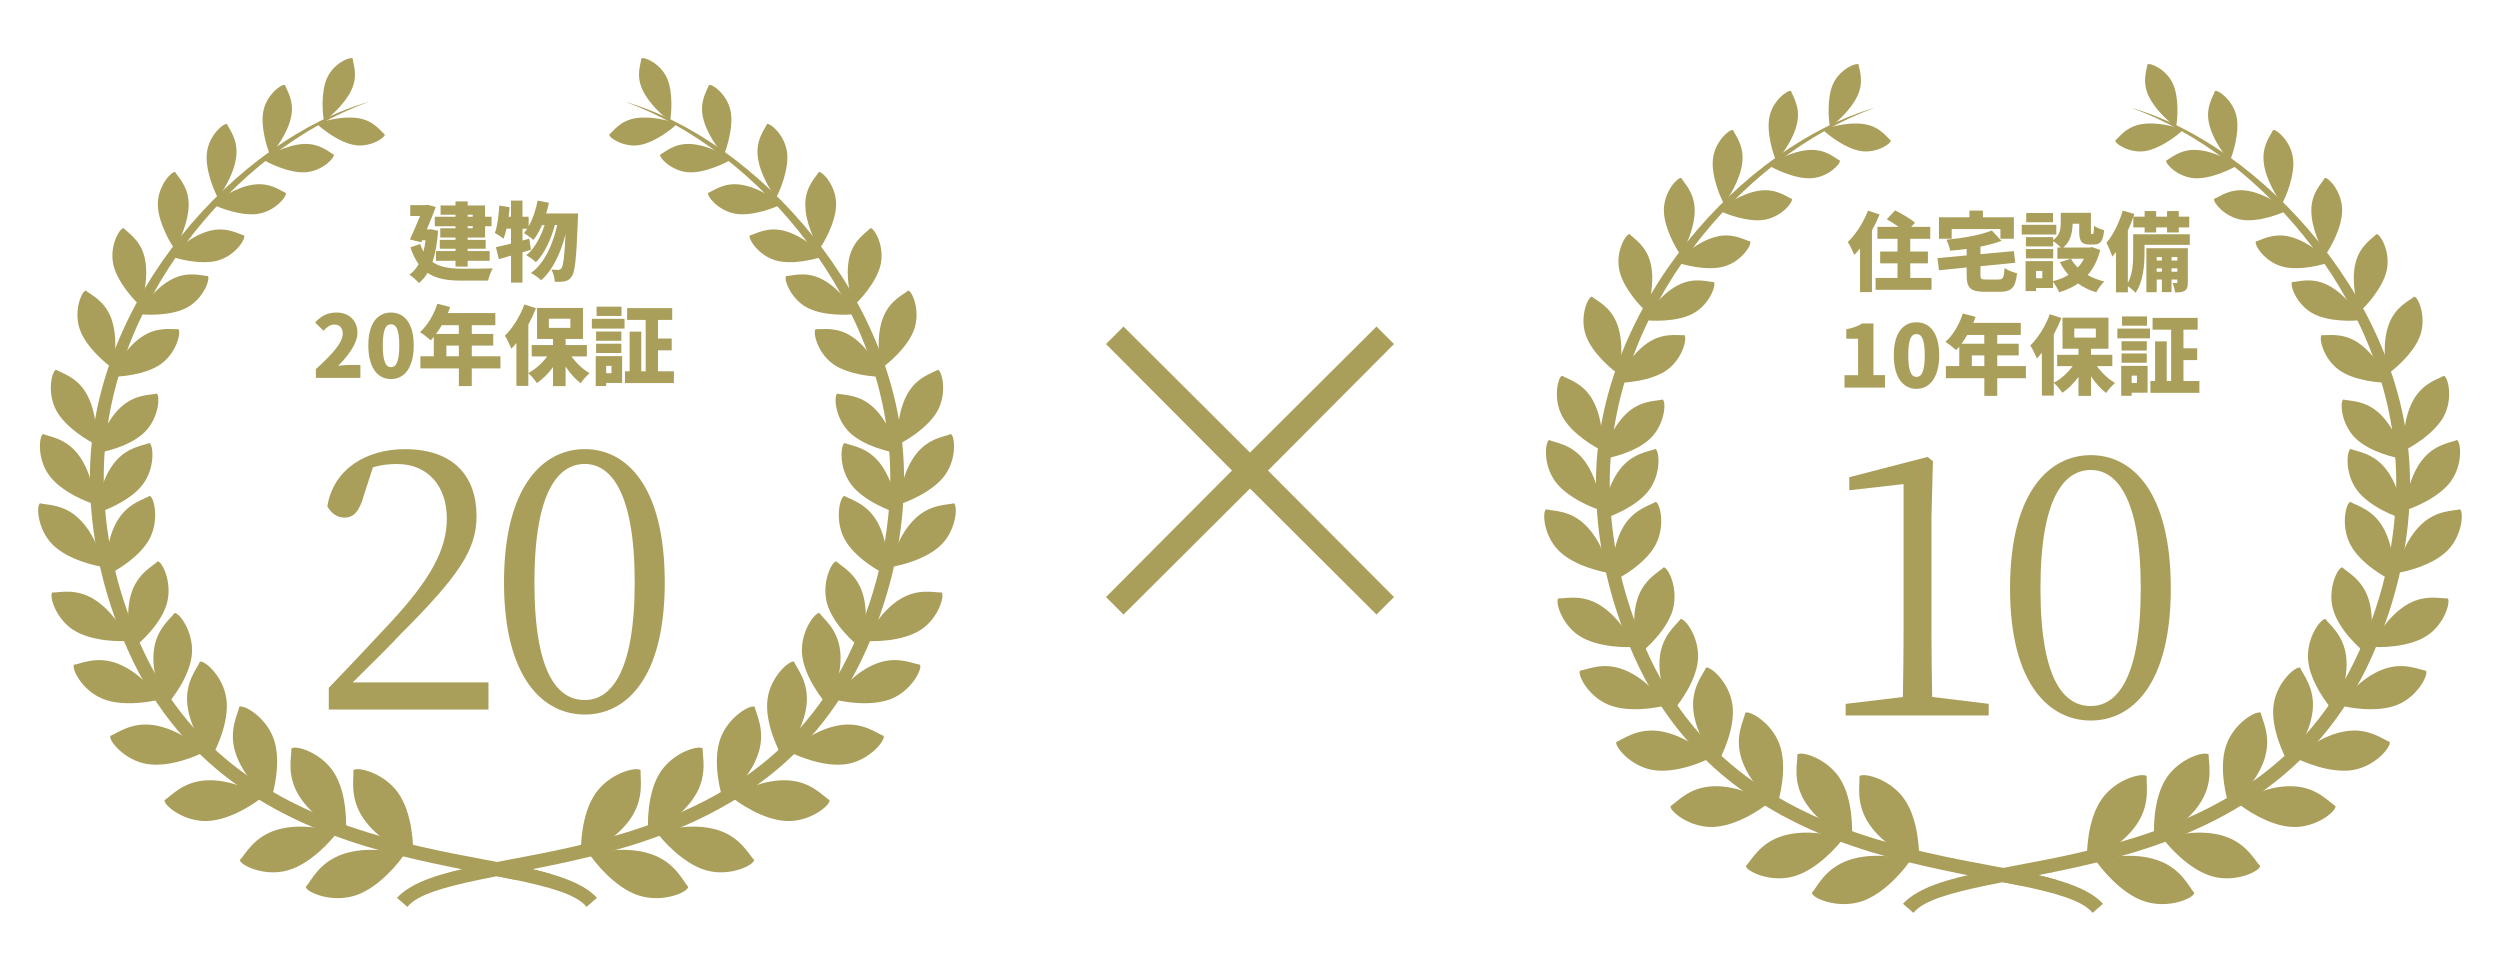 <?xml version="1.0" encoding="UTF-8"?><svg xmlns="http://www.w3.org/2000/svg" width="600" height="230" xmlns:xlink="http://www.w3.org/1999/xlink" viewBox="0 0 600 230"><defs><clipPath id="clippath"><rect width="600" height="230" style="fill:none;"/></clipPath></defs><g style="isolation:isolate;"><g id="_レイヤー_2"><g id="object"><g style="clip-path:url(#clippath);"><g><g><g><path d="M78.57,18.55c-1.65,3.43-1.14,9.19-.79,10.56,1.44-1.12,5.02-4.11,6.63-7.66,1.57-3.47,.31-6.24,.23-7.41-.6-.49-4.42,1.07-6.07,4.51Z" style="fill:#a99e5a;"/><path d="M85.22,34.83c-3.77-.53-8.28-4.14-9.23-5.18,1.73-.58,6.21-1.91,10.05-1.28,3.76,.62,5.37,3.19,6.3,3.91,.08,.77-3.34,3.09-7.11,2.56Z" style="fill:#a99e5a;"/></g><g><path d="M63.26,26.4c-.89,3.88,.95,9.53,1.62,10.86,1.21-1.47,4.18-5.25,4.99-9.24,.81-3.9-1.11-6.43-1.46-7.61-.72-.37-4.26,2.12-5.15,5.99Z" style="fill:#a99e5a;"/><path d="M73.44,41.33c-3.96,.33-9.29-2.31-10.51-3.16,1.63-.98,5.8-3.38,9.86-3.61,3.98-.24,6.2,2.02,7.32,2.54,.26,.76-2.71,3.91-6.67,4.24Z" style="fill:#a99e5a;"/></g><g><path d="M49.68,36.48c-.58,4.11,1.85,9.73,2.67,11.04,1.12-1.64,3.86-5.75,4.35-9.96,.48-4.13-1.74-6.58-2.22-7.78-.78-.32-4.23,2.58-4.8,6.7Z" style="fill:#a99e5a;"/><path d="M62.05,51.3c-4.09,.7-9.78-1.56-11.11-2.32,1.6-1.18,5.62-4.04,9.82-4.66,4.11-.61,6.64,1.54,7.84,1.97,.34,.77-2.45,4.31-6.55,5.01Z" style="fill:#a99e5a;"/></g><g><path d="M37.88,48.79c-.1,4.33,3.08,9.76,4.08,11.02,.97-1.83,3.32-6.32,3.32-10.74,0-4.33-2.59-6.6-3.23-7.78-.85-.23-4.07,3.19-4.17,7.51Z" style="fill:#a99e5a;"/><path d="M52.42,62.49c-4.16,1.22-10.22-.44-11.7-1.09,1.52-1.41,5.25-4.84,9.52-5.98,4.18-1.12,7.05,.79,8.35,1.09,.44,.76-2.02,4.76-6.17,5.97Z" style="fill:#a99e5a;"/></g><g><path d="M27.16,63.33c.9,4.41,5.36,9.11,6.66,10.15,.56-2.08,1.93-7.1,.91-11.59-1-4.39-4.16-6.1-5.07-7.14-.91-.04-3.4,4.16-2.49,8.58Z" style="fill:#a99e5a;"/><path d="M45.01,73.74c-3.93,2.2-10.39,1.89-12.04,1.58,1.21-1.78,4.13-6.1,8.19-8.25,3.98-2.11,7.33-.83,8.72-.82,.63,.66-.94,5.29-4.87,7.49Z" style="fill:#a99e5a;"/></g><g><path d="M19.1,78.9c1.48,4.44,6.61,8.65,8.09,9.56,.31-2.21,1.14-7.48-.47-11.98-1.58-4.4-5.04-5.77-6.12-6.73-.94,.07-2.97,4.71-1.5,9.15Z" style="fill:#a99e5a;"/><path d="M38.7,87.31c-3.78,2.75-10.41,3.2-12.14,3.08,1.03-1.98,3.42-6.76,7.35-9.48,3.84-2.67,7.45-1.77,8.89-1.92,.72,.6-.32,5.56-4.1,8.31Z" style="fill:#a99e5a;"/></g><g><path d="M13.42,98.36c2.24,4.3,8.14,7.71,9.81,8.4-.04-2.31,0-7.79-2.4-12.13-2.34-4.25-6.11-5.08-7.37-5.89-.95,.23-2.27,5.32-.03,9.62Z" style="fill:#a99e5a;"/><path d="M34.77,103.66c-3.41,3.44-10.06,4.94-11.85,5.1,.73-2.2,2.32-7.43,5.9-10.87,3.49-3.36,7.34-3.03,8.78-3.43,.85,.5,.59,5.76-2.83,9.2Z" style="fill:#a99e5a;"/></g><g><path d="M11.76,114.04c2.94,4.07,9.46,6.61,11.26,7.07-.39-2.37-1.14-7.92-4.24-12.02-3.04-3.99-7.02-4.28-8.43-4.92-.95,.38-1.53,5.8,1.41,9.86Z" style="fill:#a99e5a;"/><path d="M34.34,116.18c-2.98,4.04-9.52,6.53-11.33,6.97,.41-2.37,1.21-7.92,4.35-11.98,3.08-3.97,7.06-4.21,8.48-4.85,.95,.39,1.48,5.81-1.5,9.85Z" style="fill:#a99e5a;"/></g><g><path d="M17.6,151.18c4.36,2.83,11.52,2.84,13.43,2.61-1.26-2.14-3.98-7.2-8.5-9.99-4.42-2.73-8.38-1.51-9.98-1.61-.77,.72,.69,6.16,5.04,9Z" style="fill:#a99e5a;"/><path d="M40.07,144.8c-1.38,5-6.73,9.77-8.31,10.87-.48-2.43-1.81-8.02-.29-13.11,1.49-4.97,5.25-6.7,6.38-7.83,1.06,.02,3.58,5.06,2.21,10.07Z" style="fill:#a99e5a;"/></g><g><path d="M12.58,130.66c3.64,3.7,10.64,5.27,12.55,5.46-.76-2.36-2.32-7.89-6.13-11.59-3.72-3.62-7.85-3.3-9.39-3.74-.91,.54-.67,6.16,2.97,9.87Z" style="fill:#a99e5a;"/><path d="M35.89,129.31c-2.43,4.59-8.69,8.08-10.47,8.82,.06-2.48-.03-8.22,2.57-12.86,2.53-4.53,6.58-5.4,7.93-6.26,1.03,.25,2.4,5.71-.03,10.3Z" style="fill:#a99e5a;"/></g><g><path d="M24.6,167.7c4.96,2.04,12.18,.66,14.07,.06-1.68-1.93-5.35-6.53-10.47-8.51-5.01-1.92-8.8,.07-10.44,.28-.65,.88,1.88,6.13,6.84,8.17Z" style="fill:#a99e5a;"/><path d="M46.06,156.93c-.43,5.35-4.95,11.15-6.33,12.57-.96-2.38-3.4-7.73-2.83-13.19,.56-5.34,4.05-7.81,4.99-9.18,1.07-.18,4.6,4.46,4.17,9.81Z" style="fill:#a99e5a;"/></g><g><path d="M35.17,183.34c5.45,.97,12.36-2.01,14.14-3.03-2.12-1.58-6.77-5.41-12.36-6.27-5.48-.84-8.86,2-10.47,2.57-.46,1.03,3.24,5.77,8.69,6.74Z" style="fill:#a99e5a;"/><path d="M54.34,167.78c.74,5.49-2.53,12.26-3.63,14-1.48-2.19-5.12-6.98-5.74-12.62-.61-5.5,2.37-8.77,3.01-10.35,1.05-.41,5.63,3.47,6.36,8.97Z" style="fill:#a99e5a;"/></g><g><path d="M49.66,197.04c5.71-.14,12.01-4.57,13.6-5.97-2.47-1.15-7.88-4.08-13.72-3.79-5.71,.28-8.54,3.85-10.05,4.76-.26,1.13,4.46,5.17,10.17,5.01Z" style="fill:#a99e5a;"/><path d="M65.71,177.4c1.88,5.39-.04,12.84-.79,14.82-1.95-1.91-6.6-5.94-8.39-11.5-1.75-5.44,.58-9.35,.9-11.08,.97-.63,6.4,2.36,8.28,7.75Z" style="fill:#a99e5a;"/></g><g><path d="M68.98,208.91c5.68-1.56,10.82-7.51,12.07-9.3-2.75-.55-8.83-2.17-14.6-.45-5.63,1.69-7.59,5.95-8.88,7.24,.03,1.19,5.73,4.07,11.41,2.51Z" style="fill:#a99e5a;"/><path d="M80.11,185.36c3.21,4.94,3.1,12.8,2.84,14.97-2.42-1.42-8.04-4.24-11.2-9.37-3.09-5.01-1.72-9.49-1.82-11.31,.82-.88,6.98,.77,10.19,5.71Z" style="fill:#a99e5a;"/></g><g><path d="M85.24,214.93c5.76-1.85,10.74-8.18,11.94-10.08-2.86-.43-9.12-1.86-14.98,.17-5.72,1.99-7.54,6.46-8.81,7.84,.09,1.23,6.09,3.92,11.85,2.06Z" style="fill:#a99e5a;"/><path d="M95.54,190.28c3.52,4.93,3.73,12.98,3.57,15.21-2.56-1.36-8.43-3.96-11.91-9.08-3.41-5.01-2.2-9.69-2.39-11.54,.81-.94,7.22,.48,10.74,5.41Z" style="fill:#a99e5a;"/></g><path d="M143.27,215.46c-7.34-7.83-27.98-7.99-50.55-14.37h0c-22.51-6.25-46.32-17.83-59.03-46.48h0c-6.07-13.69-8.79-27.21-8.79-40.1h0c-.01-41.4,31.56-78.47,63.58-90.06C57.56,33.27,21.6,71.57,21.58,114.5h0c0,13.35,2.82,27.35,9.07,41.44h0c13.23,29.86,38.28,42.02,61.18,48.34h0c22.84,6.17,44.15,7.39,48.95,13.37h0l2.49-2.19h0Z" style="fill:#a99e5a;"/><path d="M123.34,211.1c2.56-.42,5.94-.93,9.05-1.28-2.37-.7-4.98-1.31-7.78-1.89l-9.18,1.59c2.79,.55,5.44,1.07,7.91,1.58Z" style="fill:#a99e5a; mix-blend-mode:multiply;"/><g><path d="M159.99,18.55c1.65,3.43,1.14,9.19,.79,10.56-1.44-1.12-5.02-4.11-6.63-7.66-1.57-3.47-.31-6.24-.23-7.41,.6-.49,4.42,1.07,6.07,4.51Z" style="fill:#a99e5a;"/><path d="M153.34,34.83c3.77-.53,8.28-4.14,9.23-5.18-1.73-.58-6.2-1.91-10.05-1.28-3.76,.62-5.36,3.19-6.3,3.91-.08,.77,3.34,3.09,7.12,2.56Z" style="fill:#a99e5a;"/></g><g><path d="M175.29,26.4c.89,3.88-.96,9.53-1.62,10.86-1.21-1.47-4.17-5.25-4.99-9.24-.8-3.9,1.11-6.43,1.46-7.61,.72-.37,4.26,2.12,5.15,5.99Z" style="fill:#a99e5a;"/><path d="M165.11,41.33c3.97,.33,9.29-2.31,10.51-3.16-1.63-.98-5.8-3.38-9.86-3.61-3.98-.24-6.21,2.02-7.32,2.54-.26,.76,2.7,3.91,6.67,4.24Z" style="fill:#a99e5a;"/></g><g><path d="M188.88,36.48c.57,4.11-1.86,9.73-2.67,11.04-1.12-1.64-3.87-5.75-4.35-9.96-.48-4.13,1.73-6.58,2.21-7.78,.78-.32,4.23,2.58,4.81,6.7Z" style="fill:#a99e5a;"/><path d="M176.5,51.3c4.09,.7,9.78-1.56,11.11-2.32-1.6-1.18-5.63-4.04-9.82-4.66-4.11-.61-6.64,1.54-7.84,1.97-.34,.77,2.45,4.31,6.55,5.01Z" style="fill:#a99e5a;"/></g><g><path d="M200.67,48.79c.1,4.33-3.07,9.76-4.08,11.02-.97-1.83-3.32-6.32-3.32-10.74,0-4.33,2.6-6.6,3.23-7.78,.85-.23,4.07,3.19,4.17,7.51Z" style="fill:#a99e5a;"/><path d="M186.13,62.49c4.16,1.22,10.22-.44,11.7-1.09-1.52-1.41-5.25-4.84-9.52-5.98-4.18-1.12-7.05,.79-8.35,1.09-.45,.76,2.02,4.76,6.17,5.97Z" style="fill:#a99e5a;"/></g><g><path d="M211.39,63.33c-.9,4.41-5.36,9.11-6.66,10.15-.55-2.08-1.92-7.1-.91-11.59,1.01-4.39,4.16-6.1,5.08-7.14,.91-.04,3.39,4.16,2.49,8.58Z" style="fill:#a99e5a;"/><path d="M193.55,73.74c3.93,2.2,10.39,1.89,12.03,1.58-1.21-1.78-4.12-6.1-8.18-8.25-3.98-2.11-7.33-.83-8.72-.82-.63,.66,.95,5.29,4.87,7.49Z" style="fill:#a99e5a;"/></g><g><path d="M219.45,78.9c-1.47,4.44-6.61,8.65-8.08,9.56-.31-2.21-1.14-7.48,.47-11.98,1.58-4.4,5.04-5.77,6.12-6.73,.94,.07,2.97,4.71,1.49,9.15Z" style="fill:#a99e5a;"/><path d="M199.86,87.31c3.78,2.75,10.4,3.2,12.14,3.08-1.03-1.98-3.42-6.76-7.35-9.48-3.84-2.67-7.46-1.77-8.89-1.92-.72,.6,.32,5.56,4.1,8.31Z" style="fill:#a99e5a;"/></g><g><path d="M225.14,98.36c-2.24,4.3-8.14,7.71-9.81,8.4,.04-2.31,.01-7.79,2.4-12.13,2.34-4.25,6.11-5.08,7.36-5.89,.96,.23,2.27,5.32,.04,9.62Z" style="fill:#a99e5a;"/><path d="M203.78,103.66c3.42,3.44,10.07,4.94,11.85,5.1-.72-2.2-2.32-7.43-5.9-10.87-3.5-3.36-7.35-3.03-8.78-3.43-.85,.5-.59,5.76,2.82,9.2Z" style="fill:#a99e5a;"/></g><g><path d="M226.79,114.04c-2.94,4.07-9.46,6.61-11.26,7.07,.39-2.37,1.14-7.92,4.24-12.02,3.04-3.99,7.02-4.28,8.43-4.92,.95,.38,1.53,5.8-1.41,9.86Z" style="fill:#a99e5a;"/><path d="M204.21,116.18c2.98,4.04,9.52,6.53,11.33,6.97-.41-2.37-1.21-7.92-4.35-11.98-3.08-3.97-7.07-4.21-8.48-4.85-.94,.39-1.48,5.81,1.5,9.85Z" style="fill:#a99e5a;"/></g><g><path d="M220.95,151.18c-4.36,2.83-11.53,2.84-13.43,2.61,1.26-2.14,3.98-7.2,8.5-9.99,4.42-2.73,8.37-1.51,9.97-1.61,.77,.72-.68,6.16-5.04,9Z" style="fill:#a99e5a;"/><path d="M198.49,144.8c1.38,5,6.73,9.77,8.31,10.87,.48-2.43,1.8-8.02,.28-13.11-1.49-4.97-5.25-6.7-6.38-7.83-1.06,.02-3.58,5.06-2.22,10.07Z" style="fill:#a99e5a;"/></g><g><path d="M225.98,130.66c-3.64,3.7-10.64,5.27-12.55,5.46,.77-2.36,2.32-7.89,6.13-11.59,3.72-3.62,7.84-3.3,9.39-3.74,.9,.54,.67,6.16-2.97,9.87Z" style="fill:#a99e5a;"/><path d="M202.66,129.31c2.42,4.59,8.69,8.08,10.47,8.82-.06-2.48,.02-8.22-2.57-12.86-2.53-4.53-6.58-5.4-7.93-6.26-1.02,.25-2.39,5.71,.03,10.3Z" style="fill:#a99e5a;"/></g><g><path d="M213.96,167.7c-4.96,2.04-12.18,.66-14.08,.06,1.68-1.93,5.35-6.53,10.47-8.51,5.01-1.92,8.8,.07,10.44,.28,.65,.88-1.88,6.13-6.84,8.17Z" style="fill:#a99e5a;"/><path d="M192.49,156.93c.43,5.35,4.94,11.15,6.33,12.57,.96-2.38,3.39-7.73,2.83-13.19-.56-5.34-4.05-7.81-4.99-9.18-1.07-.18-4.6,4.46-4.17,9.81Z" style="fill:#a99e5a;"/></g><g><path d="M203.38,183.34c-5.45,.97-12.35-2.01-14.14-3.03,2.12-1.58,6.76-5.41,12.36-6.27,5.47-.84,8.85,2,10.47,2.57,.46,1.03-3.24,5.77-8.7,6.74Z" style="fill:#a99e5a;"/><path d="M184.21,167.78c-.74,5.49,2.53,12.26,3.62,14,1.49-2.19,5.13-6.98,5.75-12.62,.61-5.5-2.37-8.77-3.01-10.35-1.04-.41-5.63,3.47-6.36,8.97Z" style="fill:#a99e5a;"/></g><g><path d="M188.9,197.04c-5.71-.14-12.01-4.57-13.59-5.97,2.47-1.15,7.88-4.08,13.72-3.79,5.7,.28,8.53,3.85,10.05,4.76,.25,1.13-4.46,5.17-10.17,5.01Z" style="fill:#a99e5a;"/><path d="M172.85,177.4c-1.88,5.39,.04,12.84,.79,14.82,1.95-1.91,6.6-5.94,8.39-11.5,1.75-5.44-.58-9.35-.9-11.08-.97-.63-6.4,2.36-8.28,7.75Z" style="fill:#a99e5a;"/></g><g><path d="M169.58,208.91c-5.68-1.56-10.82-7.51-12.07-9.3,2.76-.55,8.83-2.17,14.6-.45,5.64,1.69,7.59,5.95,8.88,7.24-.03,1.19-5.73,4.07-11.41,2.51Z" style="fill:#a99e5a;"/><path d="M158.45,185.36c-3.2,4.94-3.09,12.8-2.83,14.97,2.42-1.42,8.04-4.24,11.2-9.37,3.09-5.01,1.72-9.49,1.82-11.31-.81-.88-6.98,.77-10.19,5.71Z" style="fill:#a99e5a;"/></g><g><path d="M153.32,214.93c-5.77-1.85-10.74-8.18-11.94-10.08,2.86-.43,9.13-1.86,14.99,.17,5.72,1.99,7.54,6.46,8.81,7.84-.09,1.23-6.09,3.92-11.85,2.06Z" style="fill:#a99e5a;"/><path d="M143.02,190.28c-3.52,4.93-3.73,12.98-3.56,15.21,2.56-1.36,8.43-3.96,11.91-9.08,3.4-5.01,2.2-9.69,2.39-11.54-.8-.94-7.22,.48-10.74,5.41Z" style="fill:#a99e5a;"/></g><path d="M95.29,215.46c7.34-7.83,27.98-7.99,50.55-14.37h0c22.52-6.25,46.32-17.83,59.03-46.48h0c6.07-13.69,8.79-27.21,8.79-40.1h0c.01-41.4-31.56-78.47-63.58-90.06,30.92,8.83,66.88,47.13,66.89,90.06h0c0,13.35-2.82,27.35-9.07,41.44h0c-13.23,29.86-38.28,42.02-61.18,48.34h0c-22.84,6.17-44.15,7.39-48.95,13.37h0l-2.49-2.19h0Z" style="fill:#a99e5a;"/></g><g><path d="M105.14,55.37c-.21,3-.66,5.48-1.34,7.51,1.9,1.32,4.37,1.59,7.18,1.61,1.47,0,5.55,0,7.3-.08-.46,.68-.95,2.07-1.14,2.94h-6.25c-3.33,0-6.08-.37-8.28-1.86-.58,1.01-1.28,1.82-2.09,2.44-.46-.58-1.61-1.63-2.26-2.01,.91-.64,1.63-1.47,2.21-2.52-.77-1.06-1.43-2.38-1.97-4.03l2.34-.81c.23,.7,.5,1.3,.79,1.84,.21-.83,.37-1.74,.5-2.73h-.83l-.21,.48-2.71-.68c.81-1.76,1.72-3.85,2.44-5.63h-2.36v-2.61h3.64l.43-.1,2.05,.54c-.6,1.63-1.37,3.56-2.15,5.4h.43l.5-.06,1.76,.37Zm4.18-3.83h-3.58v-2.23h3.58v-.97h2.92v.97h4.18v2.71h1.55v2.28h-1.55v2.71h-4.18v.56h4.32v2.13h-4.32v.56h5.28v2.34h-5.28v1.39h-2.92v-1.39h-4.68v-2.34h4.68v-.56h-3.77v-2.13h3.77v-.56h-3.66v-2.23h3.66v-.48h-4.97v-2.28h4.97v-.48Zm2.92,0v.48h1.22v-.48h-1.22Zm1.22,2.75h-1.22v.48h1.22v-.48Z" style="fill:#a99e5a;"/><path d="M138.74,51.25s-.02,.95-.04,1.3c-.35,9.21-.68,12.68-1.45,13.74-.52,.79-.99,1.06-1.72,1.22-.6,.14-1.45,.14-2.36,.12-.06-.85-.37-2.11-.83-2.94,.68,.08,1.3,.08,1.7,.08,.29,0,.48-.1,.72-.41,.41-.56,.72-2.73,.97-8.13-1.14,4.39-3.06,8.65-5.88,11.03-.56-.58-1.59-1.32-2.42-1.74,3.27-2.34,5.26-6.83,6.29-11.5h-.56c-.87,3.31-2.52,6.95-4.55,8.92-.56-.56-1.51-1.26-2.3-1.68,1.97-1.55,3.48-4.39,4.39-7.24h-.62c-.6,1.39-1.3,2.61-2.07,3.58-.48-.46-1.63-1.3-2.26-1.68,.27-.31,.54-.66,.79-1.03h-1.14v2.83l1.63-.43,.39,2.65c-.66,.21-1.34,.41-2.03,.62v7.26h-2.75v-6.46c-1.03,.31-2.03,.6-2.92,.85l-.7-2.88c1.01-.21,2.26-.52,3.62-.87v-3.58h-1.08c-.21,.91-.43,1.72-.7,2.4-.46-.37-1.51-1.06-2.09-1.37,.6-1.61,.91-4.18,1.06-6.58l2.48,.41c-.06,.74-.14,1.51-.25,2.28h.58v-3.87h2.75v3.87h1.49v2.3c.99-1.72,1.72-3.93,2.15-6.17l2.71,.52c-.19,.87-.41,1.74-.66,2.57h7.64Z" style="fill:#a99e5a;"/><path d="M75.82,88.58c3.85-3.5,6.44-6.29,6.44-8.52,0-1.41-.79-2.17-2.01-2.17-1.06,0-1.88,.7-2.61,1.49l-2.01-1.99c1.51-1.59,2.92-2.38,5.11-2.38,2.98,0,5.05,1.9,5.05,4.84,0,2.65-2.28,5.57-4.63,7.95,.77-.1,1.82-.21,2.5-.21h2.83v3.1h-10.68v-2.11Z" style="fill:#a99e5a;"/><path d="M88.4,82.91c0-5.3,2.19-7.9,5.44-7.9s5.46,2.65,5.46,7.9-2.21,8.07-5.46,8.07-5.44-2.77-5.44-8.07Zm7.43,0c0-4.2-.89-5.07-1.99-5.07s-1.97,.87-1.97,5.07,.87,5.21,1.97,5.21,1.99-.99,1.99-5.21Z" style="fill:#a99e5a;"/><path d="M120.1,88.41h-6.87v4.24h-3.1v-4.24h-9.23v-2.9h3.21v-4.66c-.25,.29-.5,.58-.74,.83-.58-.54-1.86-1.53-2.59-1.97,1.8-1.55,3.35-4.18,4.18-6.81l3.08,.79c-.17,.48-.35,.97-.56,1.45h11.4v2.9h-5.65v2.11h5.15v2.79h-5.15v2.57h6.87v2.9Zm-14.07-10.37c-.43,.77-.91,1.47-1.39,2.11h5.48v-2.11h-4.1Zm4.1,7.47v-2.57h-3v2.57h3Z" style="fill:#a99e5a;"/><path d="M137.12,85.5c1.16,1.61,2.75,3.12,4.37,4.08-.68,.56-1.66,1.66-2.13,2.4-1.3-.99-2.57-2.42-3.62-4.01v4.7h-3.02v-4.57c-1.12,1.55-2.44,2.88-3.87,3.83-.46-.72-1.39-1.8-2.05-2.38v3.06h-2.86v-10.3c-.39,.5-.81,.97-1.22,1.39-.25-.72-1.06-2.38-1.55-3.12,1.84-1.8,3.64-4.66,4.68-7.51l2.79,.91c-.52,1.3-1.14,2.65-1.84,3.95v11.59c1.72-.89,3.35-2.38,4.53-3.99h-3.72v-2.71h5.11v-1.47h-3.83v-7.45h11.03v7.45h-4.18v1.47h5.11v2.71h-3.72Zm-5.4-6.81h5.17v-2.19h-5.17v2.19Z" style="fill:#a99e5a;"/><path d="M142.05,76.52h7.84v2.34h-7.84v-2.34Zm7.26,15.39h-3.83v.74h-2.5v-7.18h6.33v6.43Zm-.19-10.12h-6.06v-2.23h6.06v2.23Zm-6.06,.7h6.06v2.23h-6.06v-2.23Zm6.1-6.66h-5.98v-2.23h5.98v2.23Zm-3.68,11.98v1.76h1.28v-1.76h-1.28Zm16.26,1.3v2.83h-11.75v-2.83h1.12v-9.52h2.79v9.52h1.06v-12.33h-4.45v-2.83h10.82v2.83h-3.41v4.47h3.29v2.83h-3.29v5.03h3.83Z" style="fill:#a99e5a;"/></g><g><path d="M117.23,163.76v6.52h-38.32v-5.21c5.39-5.56,10.78-11.38,14.95-15.82,9.56-10.34,13.38-17.47,13.38-24.77,0-7.82-4.52-13.12-11.99-13.12-1.65,0-3.65,.17-5.74,.78l-2.17,6.69c-1.04,3.74-2.35,5.39-4.61,5.39-1.91,0-3.22-1.04-4.17-2.69,1.48-9.12,9.56-13.73,18.6-13.73,11.73,0,17.21,6.52,17.21,16.08,0,7.99-4.17,14.25-18.07,28.16-2.43,2.61-6.86,7.04-11.64,11.73h32.59Z" style="fill:#a99e5a;"/><path d="M159.54,139.77c0,23.2-9.39,31.72-19.2,31.72s-19.38-8.52-19.38-31.72,9.47-31.98,19.38-31.98,19.2,8.69,19.2,31.98Zm-19.2,28.24c6.08,0,11.99-6.26,11.99-28.24s-5.91-28.42-11.99-28.42-12.08,6.08-12.08,28.42,5.82,28.24,12.08,28.24Z" style="fill:#a99e5a;"/></g></g><g><g><g><path d="M440.01,19.98c-1.65,3.43-1.14,9.19-.79,10.56,1.44-1.12,5.02-4.11,6.63-7.66,1.57-3.47,.31-6.24,.23-7.41-.6-.49-4.42,1.07-6.07,4.51Z" style="fill:#a99e5a;"/><path d="M446.67,36.26c-3.77-.53-8.28-4.14-9.23-5.18,1.73-.58,6.21-1.91,10.05-1.28,3.76,.62,5.37,3.19,6.3,3.91,.08,.77-3.34,3.09-7.11,2.56Z" style="fill:#a99e5a;"/></g><g><path d="M424.71,27.84c-.89,3.88,.95,9.53,1.62,10.86,1.21-1.47,4.18-5.25,4.99-9.24,.81-3.9-1.11-6.43-1.46-7.61-.72-.37-4.26,2.12-5.15,5.99Z" style="fill:#a99e5a;"/><path d="M434.89,42.76c-3.96,.33-9.29-2.31-10.51-3.16,1.63-.98,5.8-3.38,9.86-3.61,3.98-.24,6.2,2.02,7.32,2.54,.26,.76-2.71,3.91-6.67,4.24Z" style="fill:#a99e5a;"/></g><g><path d="M411.13,37.92c-.58,4.11,1.85,9.73,2.67,11.04,1.12-1.64,3.86-5.75,4.35-9.96,.48-4.13-1.74-6.58-2.22-7.78-.78-.32-4.23,2.58-4.8,6.7Z" style="fill:#a99e5a;"/><path d="M423.5,52.74c-4.09,.7-9.78-1.56-11.11-2.32,1.6-1.18,5.62-4.04,9.82-4.66,4.11-.61,6.64,1.54,7.84,1.97,.34,.77-2.45,4.31-6.55,5.01Z" style="fill:#a99e5a;"/></g><g><path d="M399.33,50.22c-.1,4.33,3.08,9.76,4.08,11.02,.97-1.83,3.32-6.32,3.32-10.74,0-4.33-2.59-6.6-3.23-7.78-.85-.23-4.07,3.19-4.17,7.51Z" style="fill:#a99e5a;"/><path d="M413.87,63.93c-4.16,1.22-10.22-.44-11.7-1.09,1.52-1.41,5.25-4.84,9.52-5.98,4.18-1.12,7.05,.79,8.35,1.09,.44,.76-2.02,4.76-6.17,5.97Z" style="fill:#a99e5a;"/></g><g><path d="M388.61,64.76c.9,4.41,5.36,9.11,6.66,10.15,.56-2.08,1.93-7.1,.91-11.59-1-4.39-4.16-6.1-5.07-7.14-.91-.04-3.4,4.16-2.49,8.58Z" style="fill:#a99e5a;"/><path d="M406.45,75.18c-3.93,2.2-10.39,1.89-12.04,1.58,1.21-1.78,4.13-6.1,8.19-8.25,3.98-2.11,7.33-.83,8.72-.82,.63,.66-.94,5.29-4.87,7.49Z" style="fill:#a99e5a;"/></g><g><path d="M380.55,80.34c1.48,4.44,6.61,8.65,8.09,9.56,.31-2.21,1.14-7.48-.47-11.98-1.58-4.4-5.04-5.77-6.12-6.73-.94,.07-2.97,4.71-1.5,9.15Z" style="fill:#a99e5a;"/><path d="M400.15,88.75c-3.78,2.75-10.41,3.2-12.14,3.08,1.03-1.98,3.42-6.76,7.35-9.48,3.84-2.67,7.45-1.77,8.89-1.92,.72,.6-.32,5.56-4.1,8.31Z" style="fill:#a99e5a;"/></g><g><path d="M374.87,99.8c2.24,4.3,8.14,7.71,9.81,8.4-.04-2.31,0-7.79-2.4-12.13-2.34-4.25-6.11-5.08-7.37-5.89-.95,.23-2.27,5.32-.03,9.62Z" style="fill:#a99e5a;"/><path d="M396.22,105.09c-3.41,3.44-10.06,4.94-11.85,5.1,.73-2.2,2.32-7.43,5.9-10.87,3.49-3.36,7.34-3.03,8.78-3.43,.85,.5,.59,5.76-2.83,9.2Z" style="fill:#a99e5a;"/></g><g><path d="M373.21,115.48c2.94,4.07,9.46,6.61,11.26,7.07-.39-2.37-1.14-7.92-4.24-12.02-3.04-3.99-7.02-4.28-8.43-4.92-.95,.38-1.53,5.8,1.41,9.86Z" style="fill:#a99e5a;"/><path d="M395.79,117.61c-2.98,4.04-9.52,6.53-11.33,6.97,.41-2.37,1.21-7.92,4.35-11.98,3.08-3.97,7.06-4.21,8.48-4.85,.95,.39,1.48,5.81-1.5,9.85Z" style="fill:#a99e5a;"/></g><g><path d="M379.05,152.61c4.36,2.83,11.52,2.84,13.43,2.61-1.26-2.14-3.98-7.2-8.5-9.99-4.42-2.73-8.38-1.51-9.98-1.61-.77,.72,.69,6.16,5.04,9Z" style="fill:#a99e5a;"/><path d="M401.51,146.23c-1.38,5-6.73,9.77-8.31,10.87-.48-2.43-1.81-8.02-.29-13.11,1.49-4.97,5.25-6.7,6.38-7.83,1.06,.02,3.58,5.06,2.21,10.07Z" style="fill:#a99e5a;"/></g><g><path d="M374.03,132.1c3.64,3.7,10.64,5.27,12.55,5.46-.76-2.36-2.32-7.89-6.13-11.59-3.72-3.62-7.85-3.3-9.39-3.74-.91,.54-.67,6.16,2.97,9.87Z" style="fill:#a99e5a;"/><path d="M397.34,130.75c-2.43,4.59-8.69,8.08-10.47,8.82,.06-2.48-.03-8.22,2.57-12.86,2.53-4.53,6.58-5.4,7.93-6.26,1.03,.25,2.4,5.71-.03,10.3Z" style="fill:#a99e5a;"/></g><g><path d="M386.04,169.14c4.96,2.04,12.18,.66,14.07,.06-1.68-1.93-5.35-6.53-10.47-8.51-5.01-1.92-8.8,.07-10.44,.28-.65,.88,1.88,6.13,6.84,8.17Z" style="fill:#a99e5a;"/><path d="M407.51,158.36c-.43,5.35-4.95,11.15-6.33,12.57-.96-2.38-3.4-7.73-2.83-13.19,.56-5.34,4.05-7.81,4.99-9.18,1.07-.18,4.6,4.46,4.17,9.81Z" style="fill:#a99e5a;"/></g><g><path d="M396.62,184.78c5.45,.97,12.36-2.01,14.14-3.03-2.12-1.58-6.77-5.41-12.36-6.27-5.48-.84-8.86,2-10.47,2.57-.46,1.03,3.24,5.77,8.69,6.74Z" style="fill:#a99e5a;"/><path d="M415.79,169.21c.74,5.49-2.53,12.26-3.63,14-1.48-2.19-5.12-6.98-5.74-12.62-.61-5.5,2.37-8.77,3.01-10.35,1.05-.41,5.63,3.47,6.36,8.97Z" style="fill:#a99e5a;"/></g><g><path d="M411.1,198.47c5.71-.14,12.01-4.57,13.6-5.97-2.47-1.15-7.88-4.08-13.72-3.79-5.71,.28-8.54,3.85-10.05,4.76-.26,1.13,4.46,5.17,10.17,5.01Z" style="fill:#a99e5a;"/><path d="M427.15,178.83c1.88,5.39-.04,12.84-.79,14.82-1.95-1.91-6.6-5.94-8.39-11.5-1.75-5.44,.58-9.35,.9-11.08,.97-.63,6.4,2.36,8.28,7.75Z" style="fill:#a99e5a;"/></g><g><path d="M430.43,210.35c5.68-1.56,10.82-7.51,12.07-9.3-2.75-.55-8.83-2.17-14.6-.45-5.63,1.69-7.59,5.95-8.88,7.24,.03,1.19,5.73,4.07,11.41,2.51Z" style="fill:#a99e5a;"/><path d="M441.55,186.8c3.21,4.94,3.1,12.8,2.84,14.97-2.42-1.42-8.04-4.24-11.2-9.37-3.09-5.01-1.72-9.49-1.82-11.31,.82-.88,6.98,.77,10.19,5.71Z" style="fill:#a99e5a;"/></g><g><path d="M446.69,216.36c5.76-1.85,10.74-8.18,11.94-10.08-2.86-.43-9.12-1.86-14.98,.17-5.72,1.99-7.54,6.46-8.81,7.84,.09,1.23,6.09,3.92,11.85,2.06Z" style="fill:#a99e5a;"/><path d="M456.98,191.71c3.52,4.93,3.73,12.98,3.57,15.21-2.56-1.36-8.43-3.96-11.91-9.08-3.41-5.01-2.2-9.69-2.39-11.54,.81-.94,7.22,.48,10.74,5.41Z" style="fill:#a99e5a;"/></g><path d="M504.71,216.89c-7.34-7.83-27.98-7.99-50.55-14.37h0c-22.51-6.25-46.32-17.83-59.03-46.48h0c-6.07-13.69-8.79-27.21-8.79-40.1h0c-.01-41.4,31.56-78.47,63.58-90.06-30.92,8.83-66.88,47.13-66.89,90.06h0c0,13.35,2.82,27.35,9.07,41.44h0c13.23,29.86,38.28,42.02,61.18,48.34h0c22.84,6.17,44.15,7.39,48.95,13.37h0l2.49-2.19h0Z" style="fill:#a99e5a;"/><path d="M484.79,212.53c2.56-.42,5.94-.93,9.05-1.28-2.37-.7-4.98-1.31-7.78-1.89l-9.18,1.59c2.79,.55,5.44,1.07,7.91,1.58Z" style="fill:#a99e5a; mix-blend-mode:multiply;"/><g><path d="M521.44,19.98c1.65,3.43,1.14,9.19,.79,10.56-1.44-1.12-5.02-4.11-6.63-7.66-1.57-3.47-.31-6.24-.23-7.41,.6-.49,4.42,1.07,6.07,4.51Z" style="fill:#a99e5a;"/><path d="M514.78,36.26c3.77-.53,8.28-4.14,9.23-5.18-1.73-.58-6.2-1.91-10.05-1.28-3.76,.62-5.36,3.19-6.3,3.91-.08,.77,3.34,3.09,7.12,2.56Z" style="fill:#a99e5a;"/></g><g><path d="M536.74,27.84c.89,3.88-.96,9.53-1.62,10.86-1.21-1.47-4.17-5.25-4.99-9.24-.8-3.9,1.11-6.43,1.46-7.61,.72-.37,4.26,2.12,5.15,5.99Z" style="fill:#a99e5a;"/><path d="M526.56,42.76c3.97,.33,9.29-2.31,10.51-3.16-1.63-.98-5.8-3.38-9.86-3.61-3.98-.24-6.21,2.02-7.32,2.54-.26,.76,2.7,3.91,6.67,4.24Z" style="fill:#a99e5a;"/></g><g><path d="M550.32,37.92c.57,4.11-1.86,9.73-2.67,11.04-1.12-1.64-3.87-5.75-4.35-9.96-.48-4.13,1.73-6.58,2.21-7.78,.78-.32,4.23,2.58,4.81,6.7Z" style="fill:#a99e5a;"/><path d="M537.95,52.74c4.09,.7,9.78-1.56,11.11-2.32-1.6-1.18-5.63-4.04-9.82-4.66-4.11-.61-6.64,1.54-7.84,1.97-.34,.77,2.45,4.31,6.55,5.01Z" style="fill:#a99e5a;"/></g><g><path d="M562.12,50.22c.1,4.33-3.07,9.76-4.08,11.02-.97-1.83-3.32-6.32-3.32-10.74,0-4.33,2.6-6.6,3.23-7.78,.85-.23,4.07,3.19,4.17,7.51Z" style="fill:#a99e5a;"/><path d="M547.58,63.93c4.16,1.22,10.22-.44,11.7-1.09-1.52-1.41-5.25-4.84-9.52-5.98-4.18-1.12-7.05,.79-8.35,1.09-.45,.76,2.02,4.76,6.17,5.97Z" style="fill:#a99e5a;"/></g><g><path d="M572.84,64.76c-.9,4.41-5.36,9.11-6.66,10.15-.55-2.08-1.92-7.1-.91-11.59,1.01-4.39,4.16-6.1,5.08-7.14,.91-.04,3.39,4.16,2.49,8.58Z" style="fill:#a99e5a;"/><path d="M554.99,75.18c3.93,2.2,10.39,1.89,12.03,1.58-1.21-1.78-4.12-6.1-8.18-8.25-3.98-2.11-7.33-.83-8.72-.82-.63,.66,.95,5.29,4.87,7.49Z" style="fill:#a99e5a;"/></g><g><path d="M580.9,80.34c-1.47,4.44-6.61,8.65-8.08,9.56-.31-2.21-1.14-7.48,.47-11.98,1.58-4.4,5.04-5.77,6.12-6.73,.94,.07,2.97,4.71,1.49,9.15Z" style="fill:#a99e5a;"/><path d="M561.3,88.75c3.78,2.75,10.4,3.2,12.14,3.08-1.03-1.98-3.42-6.76-7.35-9.48-3.84-2.67-7.46-1.77-8.89-1.92-.72,.6,.32,5.56,4.1,8.31Z" style="fill:#a99e5a;"/></g><g><path d="M586.58,99.8c-2.24,4.3-8.14,7.71-9.81,8.4,.04-2.31,.01-7.79,2.4-12.13,2.34-4.25,6.11-5.08,7.36-5.89,.96,.23,2.27,5.32,.04,9.62Z" style="fill:#a99e5a;"/><path d="M565.23,105.09c3.42,3.44,10.07,4.94,11.85,5.1-.72-2.2-2.32-7.43-5.9-10.87-3.5-3.36-7.35-3.03-8.78-3.43-.85,.5-.59,5.76,2.82,9.2Z" style="fill:#a99e5a;"/></g><g><path d="M588.24,115.48c-2.94,4.07-9.46,6.61-11.26,7.07,.39-2.37,1.14-7.92,4.24-12.02,3.04-3.99,7.02-4.28,8.43-4.92,.95,.38,1.53,5.8-1.41,9.86Z" style="fill:#a99e5a;"/><path d="M565.66,117.61c2.98,4.04,9.52,6.53,11.33,6.97-.41-2.37-1.21-7.92-4.35-11.98-3.08-3.97-7.07-4.21-8.48-4.85-.94,.39-1.48,5.81,1.5,9.85Z" style="fill:#a99e5a;"/></g><g><path d="M582.4,152.61c-4.36,2.83-11.53,2.84-13.43,2.61,1.26-2.14,3.98-7.2,8.5-9.99,4.42-2.73,8.37-1.51,9.97-1.61,.77,.72-.68,6.16-5.04,9Z" style="fill:#a99e5a;"/><path d="M559.93,146.23c1.38,5,6.73,9.77,8.31,10.87,.48-2.43,1.8-8.02,.28-13.11-1.49-4.97-5.25-6.7-6.38-7.83-1.06,.02-3.58,5.06-2.22,10.07Z" style="fill:#a99e5a;"/></g><g><path d="M587.42,132.1c-3.64,3.7-10.64,5.27-12.55,5.46,.77-2.36,2.32-7.89,6.13-11.59,3.72-3.62,7.84-3.3,9.39-3.74,.9,.54,.67,6.16-2.97,9.87Z" style="fill:#a99e5a;"/><path d="M564.11,130.75c2.42,4.59,8.69,8.08,10.47,8.82-.06-2.48,.02-8.22-2.57-12.86-2.53-4.53-6.58-5.4-7.93-6.26-1.02,.25-2.39,5.71,.03,10.3Z" style="fill:#a99e5a;"/></g><g><path d="M575.41,169.14c-4.96,2.04-12.18,.66-14.08,.06,1.68-1.93,5.35-6.53,10.47-8.51,5.01-1.92,8.8,.07,10.44,.28,.65,.88-1.88,6.13-6.84,8.17Z" style="fill:#a99e5a;"/><path d="M553.94,158.36c.43,5.35,4.94,11.15,6.33,12.57,.96-2.38,3.39-7.73,2.83-13.19-.56-5.34-4.05-7.81-4.99-9.18-1.07-.18-4.6,4.46-4.17,9.81Z" style="fill:#a99e5a;"/></g><g><path d="M564.83,184.78c-5.45,.97-12.35-2.01-14.14-3.03,2.12-1.58,6.76-5.41,12.36-6.27,5.47-.84,8.85,2,10.47,2.57,.46,1.03-3.24,5.77-8.7,6.74Z" style="fill:#a99e5a;"/><path d="M545.66,169.21c-.74,5.49,2.53,12.26,3.62,14,1.49-2.19,5.13-6.98,5.75-12.62,.61-5.5-2.37-8.77-3.01-10.35-1.04-.41-5.63,3.47-6.36,8.97Z" style="fill:#a99e5a;"/></g><g><path d="M550.34,198.47c-5.71-.14-12.01-4.57-13.59-5.97,2.47-1.15,7.88-4.08,13.72-3.79,5.7,.28,8.53,3.85,10.05,4.76,.25,1.13-4.46,5.17-10.17,5.01Z" style="fill:#a99e5a;"/><path d="M534.3,178.83c-1.88,5.39,.04,12.84,.79,14.82,1.95-1.91,6.6-5.94,8.39-11.5,1.75-5.44-.58-9.35-.9-11.08-.97-.63-6.4,2.36-8.28,7.75Z" style="fill:#a99e5a;"/></g><g><path d="M531.02,210.35c-5.68-1.56-10.82-7.51-12.07-9.3,2.76-.55,8.83-2.17,14.6-.45,5.64,1.69,7.59,5.95,8.88,7.24-.03,1.19-5.73,4.07-11.41,2.51Z" style="fill:#a99e5a;"/><path d="M519.89,186.8c-3.2,4.94-3.09,12.8-2.83,14.97,2.42-1.42,8.04-4.24,11.2-9.37,3.09-5.01,1.72-9.49,1.82-11.31-.81-.88-6.98,.77-10.19,5.71Z" style="fill:#a99e5a;"/></g><g><path d="M514.77,216.36c-5.77-1.85-10.74-8.18-11.94-10.08,2.86-.43,9.13-1.86,14.99,.17,5.72,1.99,7.54,6.46,8.81,7.84-.09,1.23-6.09,3.92-11.85,2.06Z" style="fill:#a99e5a;"/><path d="M504.47,191.71c-3.52,4.93-3.73,12.98-3.56,15.21,2.56-1.36,8.43-3.96,11.91-9.08,3.4-5.01,2.2-9.69,2.39-11.54-.8-.94-7.22,.48-10.74,5.41Z" style="fill:#a99e5a;"/></g><path d="M456.73,216.89c7.34-7.83,27.98-7.99,50.55-14.37h0c22.52-6.25,46.32-17.83,59.03-46.48h0c6.07-13.69,8.79-27.21,8.79-40.1h0c.01-41.4-31.56-78.47-63.58-90.06,30.92,8.83,66.88,47.13,66.89,90.06h0c0,13.35-2.82,27.35-9.07,41.44h0c-13.23,29.86-38.28,42.02-61.18,48.34h0c-22.84,6.17-44.15,7.39-48.95,13.37h0l-2.49-2.19h0Z" style="fill:#a99e5a;"/></g><g><path d="M477.28,168.93v2.78h-34.32v-2.78l13.73-1.65c.09-5.21,.17-10.34,.17-15.47v-35.63l-13.03,1.48v-3.13l18.77-4.87,1.3,1.04-.35,13.47v27.63c0,5.13,.09,10.25,.17,15.47l13.56,1.65Z" style="fill:#a99e5a;"/><path d="M520.99,141.21c0,23.2-9.39,31.72-19.2,31.72s-19.38-8.52-19.38-31.72,9.47-31.98,19.38-31.98,19.2,8.69,19.2,31.98Zm-19.2,28.24c6.08,0,11.99-6.26,11.99-28.24s-5.91-28.42-11.99-28.42-12.08,6.08-12.08,28.42,5.82,28.24,12.08,28.24Z" style="fill:#a99e5a;"/></g></g><g><path d="M451.11,51.47c-.52,1.26-1.14,2.59-1.84,3.85v14.79h-2.86v-10.49c-.46,.58-.93,1.1-1.41,1.57-.25-.72-1.03-2.38-1.53-3.12,1.9-1.8,3.77-4.66,4.84-7.51l2.79,.91Zm12.46,15.23v2.86h-13.43v-2.86h5.26v-3.5h-4.16v-2.83h4.16v-3.06h-4.82v-2.86h5.13c-.93-.64-1.99-1.32-2.88-1.82l1.99-2.15c1.51,.77,3.7,2.03,4.78,2.96l-.91,1.01h4.57v2.86h-4.8v3.06h4.24v2.83h-4.24v3.5h5.11Z" style="fill:#a99e5a;"/><path d="M479.67,67.07c1.08,0,1.26-.41,1.43-2.73,.7,.52,2.09,1.03,3,1.24-.39,3.46-1.3,4.45-4.16,4.45h-3.64c-3.39,0-4.3-.95-4.3-3.99v-1.84l-6.64,.66-.37-2.92,7.01-.64v-1.55c-1.34,.19-2.69,.31-3.97,.41-.1-.74-.54-1.94-.89-2.63,3.99-.37,8.19-1.12,10.9-2.21l2.32,2.48c-1.53,.58-3.25,1.03-5.05,1.39v1.8l8.01-.72,.35,2.79-8.36,.83v2.11c0,.97,.17,1.08,1.37,1.08h3Zm-11.26-9.77h-3.06v-5.15h7.32v-1.61h3.23v1.61h7.43v5.15h-3.23v-2.32h-11.69v2.32Z" style="fill:#a99e5a;"/><path d="M493.51,56.29h-8.3v-2.34h8.3v2.34Zm10.53,3.72c-.62,2.48-1.63,4.45-3,6,1.18,.66,2.52,1.2,3.99,1.55-.66,.6-1.53,1.82-1.94,2.59-1.66-.5-3.08-1.2-4.35-2.11-1.32,.89-2.83,1.59-4.53,2.11-.29-.72-.95-1.86-1.49-2.52v1.49h-4.06v.74h-2.52v-7.18h6.58v4.8c1.39-.35,2.65-.85,3.72-1.51-.79-.89-1.49-1.92-2.07-3.04l2.59-.83h-3.19v-2.69h.85c-.48-.5-1.3-1.2-1.86-1.55v1.28h-6.54v-2.23h6.54v.72c1.66-1.2,1.82-2.75,1.82-4.1v-2.46h7.24v4.41c0,.62,.02,.68,.19,.68h.23c.21,0,.29-.27,.33-1.97,.52,.43,1.68,.87,2.42,1.06-.25,2.67-.93,3.43-2.44,3.43h-1.1c-1.88,0-2.44-.77-2.44-3.17v-1.82h-1.59c-.02,1.92-.41,4.22-2.23,5.71h6.37l.52-.1,1.97,.7Zm-11.28,1.99h-6.54v-2.23h6.54v2.23Zm-.04-8.65h-6.43v-2.23h6.43v2.23Zm-2.57,11.67h-1.49v1.76h1.49v-1.76Zm6.89-2.92c.41,.77,.95,1.47,1.61,2.11,.6-.62,1.1-1.32,1.49-2.11h-3.1Z" style="fill:#a99e5a;"/><path d="M525.56,58.77h-10.88v2.07c0,2.79-.33,6.91-2.17,9.44-.35-.43-1.2-1.18-1.82-1.61v1.49h-2.86v-9.68c-.29,.39-.58,.77-.87,1.12-.23-.74-.95-2.5-1.41-3.31,1.59-1.88,3.06-4.82,3.91-7.76l2.77,.83-.21,.64h2.69v-1.34h2.77v1.34h2.61v-1.34h2.81v1.34h2.52v2.57h-2.52v1.22h-2.81v-1.22h-2.61v1.22h-2.77v-1.22h-2.71v-2.52c-.37,1.1-.83,2.23-1.32,3.33v12.52c1.18-2.13,1.28-4.95,1.28-7.08v-4.59h13.59v2.57Zm-.48,8.98c0,1.03-.12,1.63-.74,2.03-.62,.37-1.37,.41-2.32,.39-.06-.66-.33-1.61-.62-2.23,.37,.02,.79,.02,.95,0,.17,0,.21-.04,.21-.23v-.62h-1.39v3.02h-2.32v-3.02h-1.24v3.04h-2.48v-10.57h9.95v8.19Zm-7.47-6.06v.83h1.24v-.83h-1.24Zm1.24,3.52v-.81h-1.24v.81h1.24Zm2.32-3.52v.83h1.39v-.83h-1.39Zm1.39,3.52v-.81h-1.39v.81h1.39Z" style="fill:#a99e5a;"/><path d="M442.67,90.05h3.27v-8.75h-2.83v-2.28c1.66-.31,2.73-.72,3.81-1.39h2.71v12.41h2.77v2.98h-9.72v-2.98Z" style="fill:#a99e5a;"/><path d="M454.51,85.25c0-5.3,2.19-7.9,5.44-7.9s5.46,2.65,5.46,7.9-2.21,8.07-5.46,8.07-5.44-2.77-5.44-8.07Zm7.43,0c0-4.2-.89-5.07-1.99-5.07s-1.97,.87-1.97,5.07,.87,5.21,1.97,5.21,1.99-.99,1.99-5.21Z" style="fill:#a99e5a;"/><path d="M486.21,90.76h-6.87v4.24h-3.1v-4.24h-9.23v-2.9h3.21v-4.66c-.25,.29-.5,.58-.74,.83-.58-.54-1.86-1.53-2.59-1.97,1.8-1.55,3.35-4.18,4.18-6.81l3.08,.79c-.17,.48-.35,.97-.56,1.45h11.4v2.9h-5.65v2.11h5.15v2.79h-5.15v2.57h6.87v2.9Zm-14.07-10.37c-.43,.77-.91,1.47-1.39,2.11h5.48v-2.11h-4.1Zm4.1,7.47v-2.57h-3v2.57h3Z" style="fill:#a99e5a;"/><path d="M503.23,87.84c1.16,1.61,2.75,3.12,4.37,4.08-.68,.56-1.66,1.66-2.13,2.4-1.3-.99-2.57-2.42-3.62-4.01v4.7h-3.02v-4.57c-1.12,1.55-2.44,2.88-3.87,3.83-.46-.72-1.39-1.8-2.05-2.38v3.06h-2.86v-10.3c-.39,.5-.81,.97-1.22,1.39-.25-.72-1.06-2.38-1.55-3.12,1.84-1.8,3.64-4.66,4.68-7.51l2.79,.91c-.52,1.3-1.14,2.65-1.84,3.95v11.59c1.72-.89,3.35-2.38,4.53-3.99h-3.72v-2.71h5.11v-1.47h-3.83v-7.45h11.03v7.45h-4.18v1.47h5.11v2.71h-3.72Zm-5.4-6.81h5.17v-2.19h-5.17v2.19Z" style="fill:#a99e5a;"/><path d="M508.16,78.86h7.84v2.34h-7.84v-2.34Zm7.26,15.39h-3.83v.74h-2.5v-7.18h6.33v6.43Zm-.19-10.12h-6.06v-2.23h6.06v2.23Zm-6.06,.7h6.06v2.23h-6.06v-2.23Zm6.1-6.66h-5.98v-2.23h5.98v2.23Zm-3.68,11.98v1.76h1.28v-1.76h-1.28Zm16.26,1.3v2.83h-11.75v-2.83h1.12v-9.52h2.79v9.52h1.06v-12.33h-4.45v-2.83h10.82v2.83h-3.41v4.47h3.29v2.83h-3.29v5.03h3.83Z" style="fill:#a99e5a;"/></g><path d="M300,108.61l30.36-30.24,4.2,4.2-30.24,30.36,30.24,30.36-4.2,4.2-30.36-30.24-30.36,30.24-4.2-4.2,30.24-30.36-30.24-30.36,4.2-4.2,30.36,30.24Z" style="fill:#a99e5a;"/></g></g></g></g></svg>